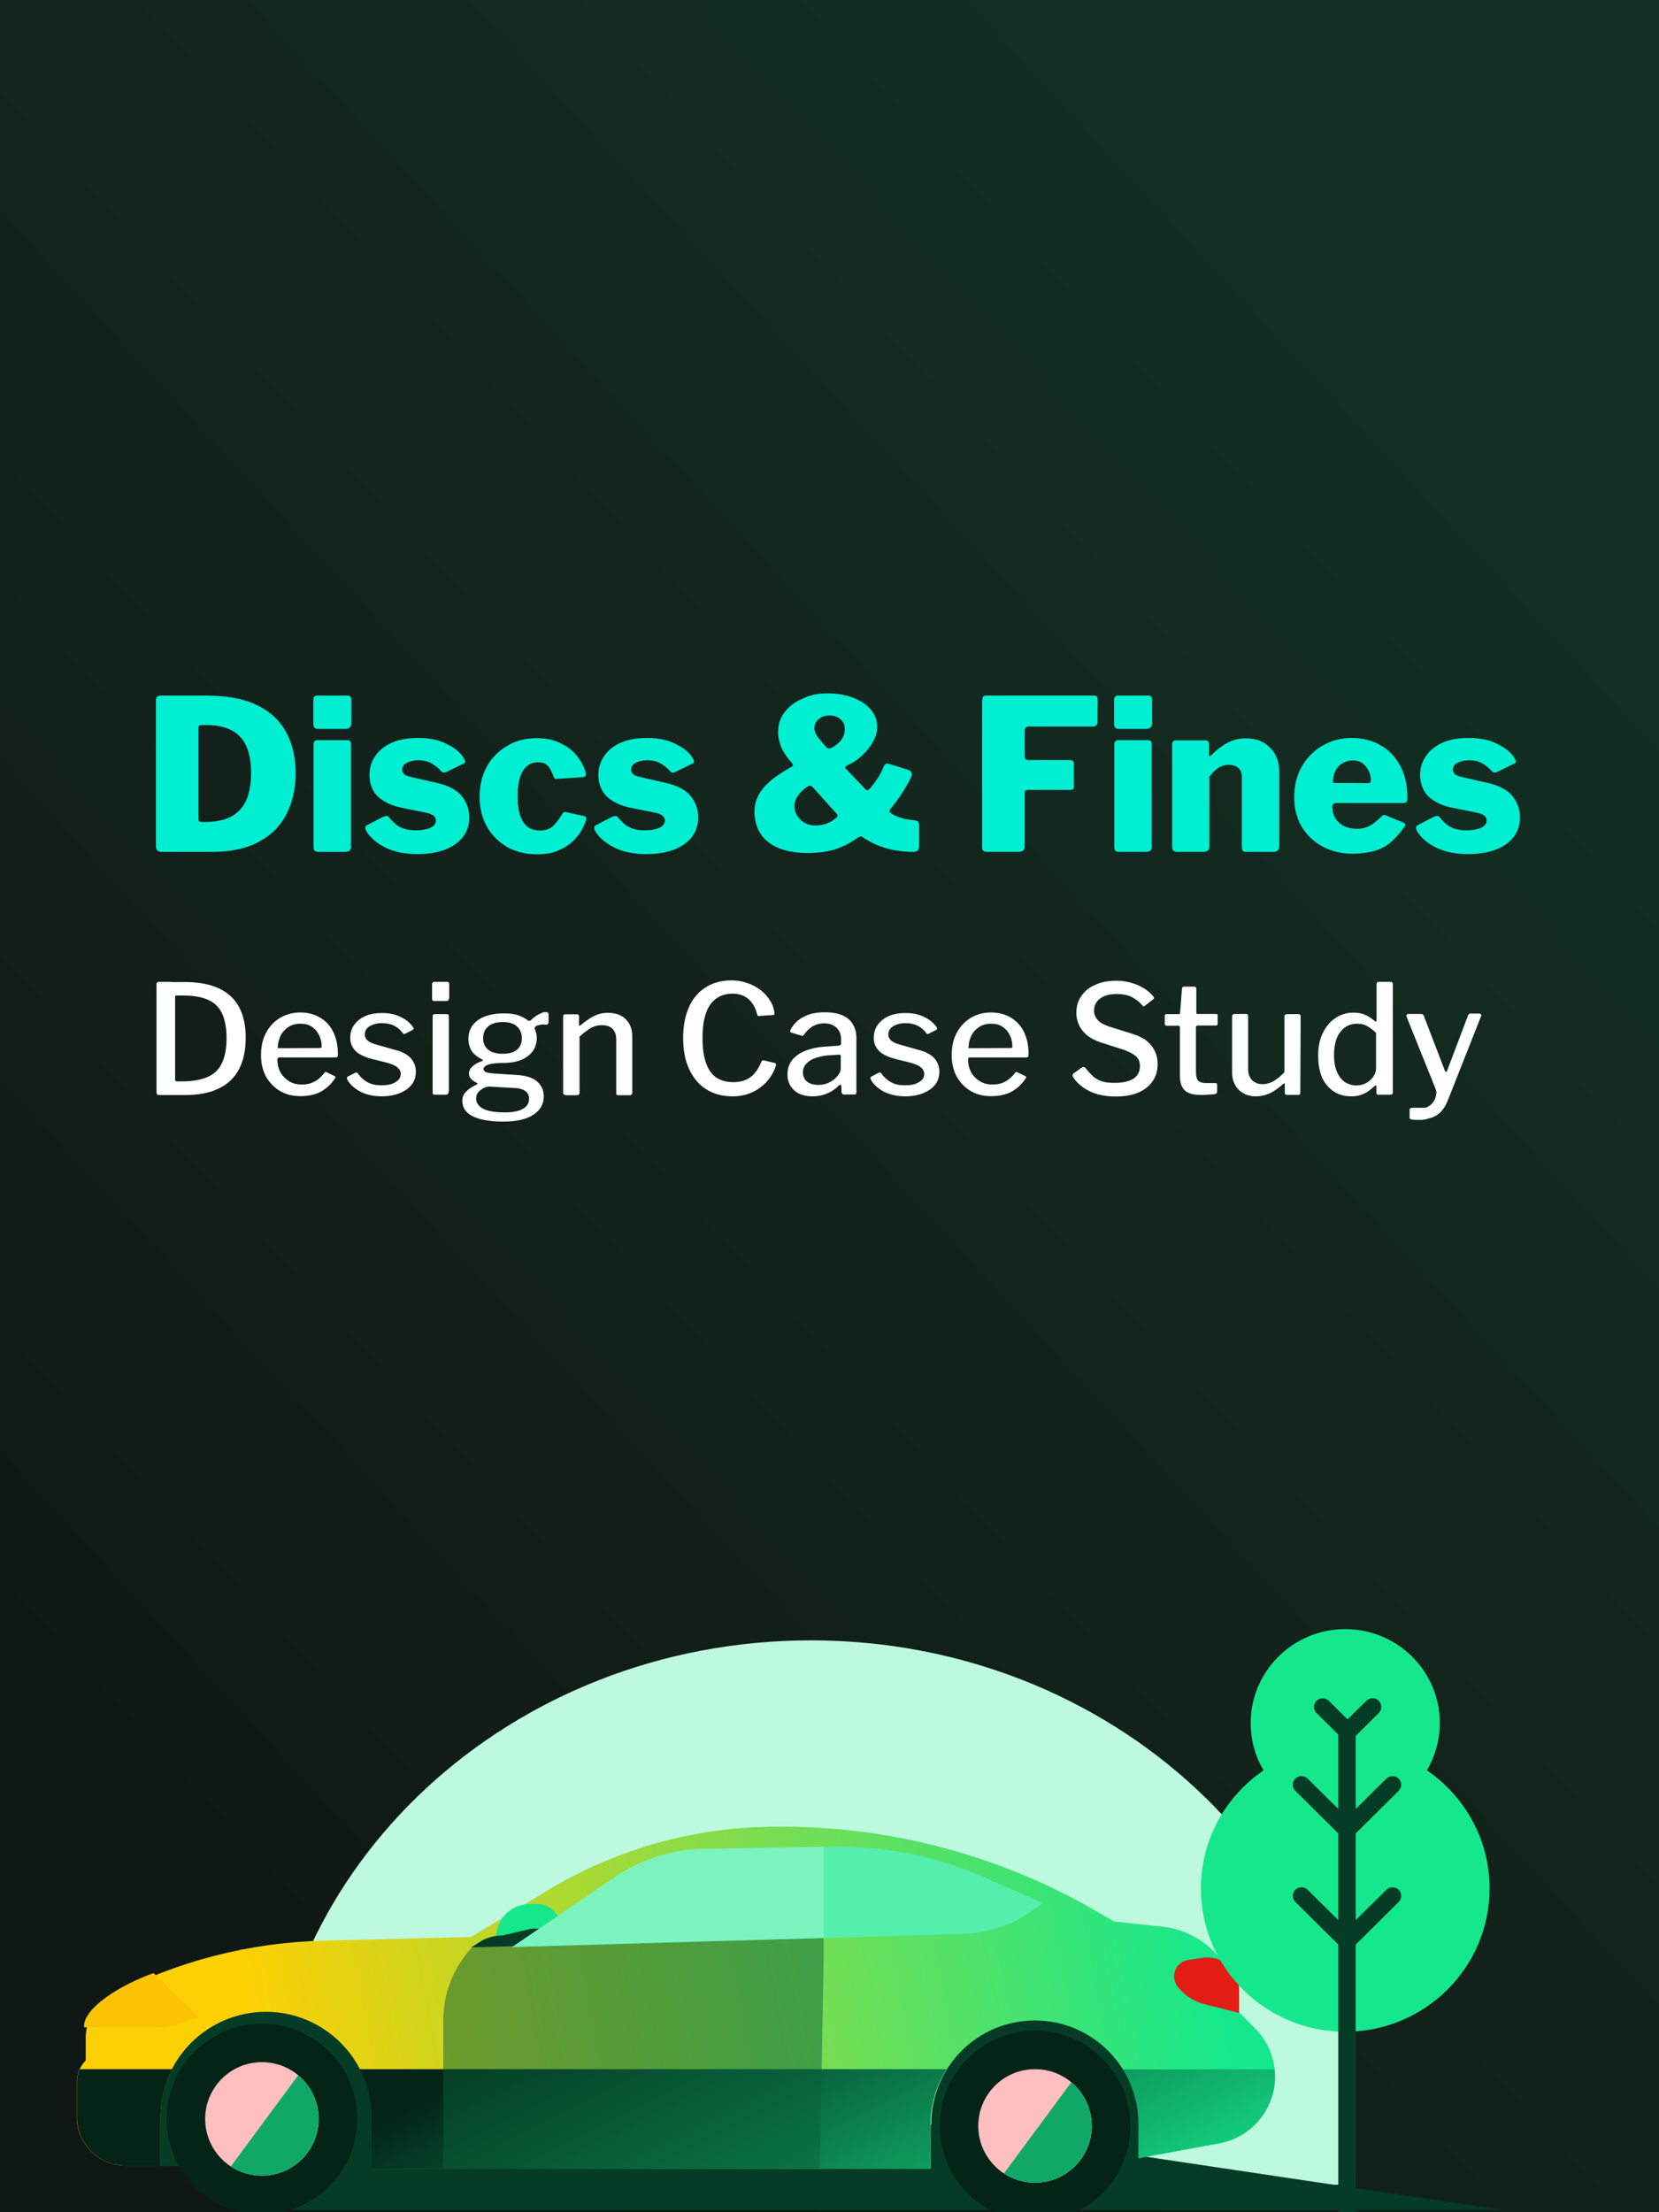 <?xml version="1.0" encoding="utf-8"?>
<!-- Generator: Adobe Illustrator 24.0.1, SVG Export Plug-In . SVG Version: 6.00 Build 0)  -->
<svg version="1.1" id="Layer_1" xmlns="http://www.w3.org/2000/svg" xmlns:xlink="http://www.w3.org/1999/xlink" x="0px" y="0px"
	 viewBox="0 0 900 1200" style="enable-background:new 0 0 900 1200;" xml:space="preserve">
<rect x="0" y="0" width="900" height="1200" fill="#808080" stroke="none"/>
<style type="text/css">
	.st0{display:none;}
	.st1{fill:#FFFFFF;}
	.st2{fill:url(#SVGID_1_);}
	.st3{clip-path:url(#SVGID_3_);}
	.st4{clip-path:url(#SVGID_5_);}
	.st5{display:inline;fill:#FFFFFF;}
	.st6{fill:#00633D;}
	.st7{fill-rule:evenodd;clip-rule:evenodd;fill:#BDF9DF;}
	.st8{fill:#053C25;}
	.st9{fill:url(#SVGID_6_);}
	.st10{fill-rule:evenodd;clip-rule:evenodd;fill:url(#SVGID_7_);}
	.st11{fill-rule:evenodd;clip-rule:evenodd;fill:#10A867;}
	.st12{fill:#032416;}
	.st13{fill:#E21D16;}
	.st14{fill:#FFBFBF;}
	.st15{fill:#54EFAC;}
	.st16{opacity:0.5;fill:#09603A;enable-background:new    ;}
	.st17{fill:#15E88C;}
	.st18{fill:#FCC304;}
	.st19{fill-rule:evenodd;clip-rule:evenodd;fill:#7BF3BF;}
	.st20{fill-rule:evenodd;clip-rule:evenodd;fill:#15E88C;}
	.st21{fill-rule:evenodd;clip-rule:evenodd;fill:#053C25;}
	.st22{fill:#00EED2;}
	.st23{clip-path:url(#SVGID_9_);}
	.st24{clip-path:url(#SVGID_11_);}
	.st25{fill-rule:evenodd;clip-rule:evenodd;fill:#F98E7A;}
	.st26{fill-rule:evenodd;clip-rule:evenodd;fill:#FFCEBF;}
	.st27{fill-rule:evenodd;clip-rule:evenodd;fill:#003928;}
	.st28{fill-rule:evenodd;clip-rule:evenodd;fill:#00FF6B;}
	.st29{fill-rule:evenodd;clip-rule:evenodd;fill:#00633F;}
	.st30{fill-rule:evenodd;clip-rule:evenodd;fill:#0CC675;}
	.st31{fill-rule:evenodd;clip-rule:evenodd;fill:#00E577;}
	.st32{fill-rule:evenodd;clip-rule:evenodd;fill:#33EA91;}
	.st33{fill-rule:evenodd;clip-rule:evenodd;fill:#FFFFFF;}
	.st34{clip-path:url(#SVGID_15_);}
	.st35{clip-path:url(#SVGID_17_);}
	.st36{fill-rule:evenodd;clip-rule:evenodd;fill:#006341;}
	.st37{fill-rule:evenodd;clip-rule:evenodd;fill:#5CBC6B;}
</style>
<linearGradient id="SVGID_1_" gradientUnits="userSpaceOnUse" x1="63.56" y1="240.81" x2="821.341" y2="940.852" gradientTransform="matrix(1 0 0 -1 0 1197.89)">
	<stop  offset="0" style="stop-color:#101815"/>
	<stop  offset="0.488" style="stop-color:#13231C"/>
	<stop  offset="1" style="stop-color:#132F22"/>
</linearGradient>
<rect x="0" class="st2" width="900.1" height="1200"/>
<g class="st0">
	<path class="st5" d="M759.4,671.8h8.6c5.6,0,9.7,4.4,9.7,10.5v1.2c0,6.1-4.1,10.5-9.7,10.5l-8.6,0V671.8z M768,692.7
		c4.8,0,8.1-3.9,8.1-9v-1.3c0-5.2-3.4-9-8.1-9h-7.2v19.4H768z"/>
	<polygon class="st5" points="783,673.3 783,682.1 796.3,682.1 796.3,683.5 783,683.5 783,692.7 796.8,692.7 796.8,694.1 
		781.5,694.1 781.5,671.8 796.8,671.8 796.8,673.3 	"/>
	<path class="st5" d="M799.5,691l0.8-1.2c1.8,1.6,4.5,3,7.4,3.1c3.2,0.1,6.6-1.2,6.9-4.1c0.2-2.1-1.1-4.4-6.8-5.1
		c-3.5-0.5-8-2.1-7.6-6.4c0.3-3.7,4-5.7,7.4-5.6c3.4,0,5.7,1.2,7.6,3.1l-0.9,1.2c-1.7-1.7-3.7-2.8-6.8-2.9c-2.7,0-5.8,1.5-6,4.3
		c-0.2,3.1,3.3,4.3,6.4,4.8c5.6,0.8,8.3,3.1,8,6.6c-0.4,4-4.5,5.7-8.5,5.6C804.5,694.3,801.5,692.8,799.5,691"/>
	<rect x="819.4" y="671.8" class="st5" width="1.5" height="22.3"/>
	<path class="st5" d="M824.6,683c0-6.3,5.1-11.5,11.4-11.5c2.7,0,5.2,0.9,7.2,2.6l-1,1.2c-1.7-1.4-4-2.2-6.3-2.2
		c-5.5,0-10,4.5-10,10c0,5.6,4.5,10,10,10.1c2.2,0,4.7-0.7,6.4-2v-7.3h-6.2v-1.4h7.7v9.4l-0.3,0.2c-2,1.7-4.9,2.7-7.6,2.7
		C829.7,694.5,824.6,689.3,824.6,683"/>
	<polygon class="st5" points="847.8,671.8 848.9,671.8 864.1,691.3 864.1,671.8 865.6,671.8 865.6,694.1 864.5,694.1 849.2,674.6 
		849.2,694.1 847.8,694.1 	"/>
</g>
<path class="st7" d="M145.5,1185.1c-0.6-7-0.9-14-0.9-21.1c0-151.4,132.2-274.2,295.3-274.2c163.1,0,295.3,122.8,295.3,274.2
	c0,7.1-0.3,14.1-0.9,21.1H145.5z"/>
<path class="st8" d="M815.3,1198.8h-658v-98.2L815.3,1198.8z"/>
<linearGradient id="SVGID_3_" gradientUnits="userSpaceOnUse" x1="145.071" y1="49.347" x2="657.069" y2="144.724" gradientTransform="matrix(1 0 0 -1 0.138 1197.835)">
	<stop  offset="0" style="stop-color:#FDD003"/>
	<stop  offset="1" style="stop-color:#15E88C"/>
</linearGradient>
<path style="fill:url(#SVGID_3_);" d="M680.9,1100.3l-8.7-8.7c0-23.9-18-44-41.8-46.5l-26-2.8l-8.3-4.8
	c-55.1-32.3-118.2-48.4-182-46.5c-41.8,1.2-82.6,13.3-118.3,35.2l-40.2,24.5l-80.3,2c-40,1-79.2,11.1-114.7,29.6
	c-8.7,4.5-14.1,13.5-14.1,23.2v12.2c-3,3-4.8,7.2-4.8,11.5v19.1c0,14.6,11.8,26.4,26.4,26.4H87v-26.2c0-31.5,25.5-57,57-57
	c31.5,0,57,25.5,57,57v28h303.9v-23.8c0-31.1,25.2-56.3,56.3-56.3c31.1,0,56.3,25.2,56.3,56.3v18l44-8.1
	c17.5-3.2,30.2-18.5,30.2-36.2C691.7,1116.6,687.8,1107.2,680.9,1100.3z"/>
<linearGradient id="SVGID_5_" gradientUnits="userSpaceOnUse" x1="327.389" y1="136.911" x2="464.54" y2="-135.419" gradientTransform="matrix(1 0 0 -1 0.138 1197.835)">
	<stop  offset="7.778540e-02" style="stop-color:#032416"/>
	<stop  offset="0.924" style="stop-color:#15E88C"/>
</linearGradient>
<path style="fill-rule:evenodd;clip-rule:evenodd;fill:url(#SVGID_5_);" d="M43.3,1122.4c-1,2.1-1.5,4.4-1.5,6.8v19.1
	c0,14.6,11.8,26.4,26.4,26.4H87v-26.2c0-9.4,2.3-18.3,6.3-26.1H43.3z M194.5,1122.4c4.1,7.8,6.3,16.7,6.3,26.1v28h303.9v-23.8
	c0-11.1,3.2-21.5,8.8-30.3H194.5z M608.7,1122.4c5.6,8.7,8.8,19.1,8.8,30.3v18l44-8.1c17.5-3.2,30.2-18.5,30.2-36.2
	c0-1.3-0.1-2.6-0.2-3.9H608.7z"/>
<path class="st8" d="M617.5,1170.6l-112.3,5.8v-24.2c0-31,25.1-56.2,56.2-56.2s56.2,25.1,56.2,56.2V1170.6z"/>
<path class="st8" d="M201.5,1176.7L87,1174.9v-26.3c0-31.6,25.7-57.3,57.3-57.3c31.6,0,57.3,25.7,57.3,57.3V1176.7z"/>
<ellipse class="st12" cx="142.1" cy="1149.4" rx="51.7" ry="51.7"/>
<path class="st13" d="M644.5,1063.2l7.9-1.2c10.4-1.6,19.8,6.4,19.8,17v12.9l-19-4.8c-5.8-1.5-10.9-4.9-14.5-9.7
	C634.7,1072,637.9,1064.2,644.5,1063.2z"/>
<circle class="st14" cx="142.1" cy="1149.4" r="30.8"/>
<path class="st11" d="M142.1,1180.2c17,0,30.8-13.8,30.8-30.8c0-9.5-4.3-18-11.1-23.7l-36.6,49.5
	C130.1,1178.4,135.9,1180.2,142.1,1180.2z"/>
<path class="st15" d="M522.5,1049l-244.8,7.3l29.9-20.4c31.1-21.2,67.8-32.8,105.4-33.5l38.8-0.7h3.5c26.8,0,53.3,5.6,77.8,16.3
	l32.4,14.2C553.6,1042.6,538.4,1048.5,522.5,1049z"/>
<path class="st16" d="M444.8,1176.2H240.5v-80.5c0-14.7,5.7-28.9,15.8-39.6l190.5-4.8v11.7L444.8,1176.2z"/>
<path class="st17" d="M269.1,1051.2c0-10.2,8.2-18.4,18.4-18.4h3.7c7.3,0,13.2,5.9,13.2,13.2v0.6c0,2.5-2.1,4.6-4.6,4.6H269.1z"/>
<path class="st8" d="M288.3,1046.2l-15.9,3.7c-4.3,0-8.6,1.2-12.3,3.6l-4.4,2.8l35.8-0.9l8.3-2.8c2.7-0.9,4.6-3.5,4.6-6.4H288.3z"/>
<path class="st18" d="M108.1,1094.1l-24.8-23.8c-18.6,6.6-36.9,18.6-37.7,28.2v1.2h39.2c5.1,0,10.1-0.9,14.9-2.6L108.1,1094.1z"/>
<path class="st19" d="M446.9,1001.7l-65.3,1.2c-17.1,0.3-33.8,5.6-47.9,15.2l-56,38.1l169.2-5V1001.7z"/>
<ellipse class="st12" cx="561.5" cy="1153.2" rx="51.7" ry="51.7"/>
<circle class="st14" cx="561.5" cy="1153.2" r="30.8"/>
<path class="st11" d="M561.5,1184c17,0,30.8-13.8,30.8-30.8c0-9.5-4.3-18-11.1-23.7l-36.6,49.5C549.5,1182.2,555.3,1184,561.5,1184z
	"/>
<path class="st20" d="M685.5,960.3c-4.5-7.5-7-16.3-7-25.7c0-28.1,23-50.9,51.3-50.9c28.3,0,51.3,22.8,51.3,50.9
	c0,9.4-2.6,18.1-7,25.7c20.5,14,34,37.5,34,64.1c0,42.9-35.1,77.7-78.3,77.7c-43.3,0-78.3-34.8-78.3-77.7
	C651.5,997.7,665,974.3,685.5,960.3z"/>
<path class="st21" d="M748,922.6c1.8,1.8,1.8,4.8,0,6.6l-12.5,12.4v39.6l16.6-16.4c1.8-1.8,4.8-1.8,6.7,0c1.8,1.8,1.8,4.8,0,6.6
	l-23.3,23.1v47l16.6-16.4c1.8-1.8,4.8-1.8,6.7,0c1.8,1.8,1.8,4.8,0,6.6l-23.3,23.1v146.4h-9.5v-146.4l-23.3-23.1
	c-1.8-1.8-1.8-4.8,0-6.6c1.8-1.8,4.8-1.8,6.7,0l16.6,16.4v-47l-23.3-23.1c-1.8-1.8-1.8-4.8,0-6.6c1.8-1.8,4.8-1.8,6.7,0l16.6,16.4
	v-40.3l-11.8-11.7c-1.8-1.8-1.8-4.8,0-6.6s4.8-1.8,6.7,0l10.1,10c0,0,0.1,0,0.1,0l10.1-10C743.2,920.7,746.2,920.7,748,922.6z"/>
<path class="st22" d="M87.4,377.3c1.7,0,3.8,0,6.3,0c2.6,0,5.3,0,8,0c2.8,0,5.4,0,7.9,0c2.4,0,4.4,0,5.8,0.1
	c10.3,0.3,18.7,2.2,25.4,5.8c6.7,3.5,11.6,8.4,14.8,14.6c3.2,6.2,4.8,13.4,4.8,21.6c0,8.4-1.7,15.8-5,22.3
	c-3.3,6.4-8.3,11.4-15.1,15c-6.7,3.6-15.1,5.4-25.1,5.4H87.6c-2,0-3-1-3-3.1v-79c0-1,0.2-1.7,0.6-2.1
	C85.7,377.5,86.4,377.3,87.4,377.3z M108.8,393.4c-0.8,0-1.1,0.5-1.1,1.6v49.3c0,1.1,0.5,1.6,1.5,1.6h1.5c5.5,0,10.1-0.8,13.8-2.5
	c3.8-1.8,6.7-4.6,8.7-8.5c2-4,3-9.2,3-15.6c0-5.9-0.9-10.8-2.6-14.6c-1.7-3.8-4.3-6.6-7.9-8.5c-3.6-1.9-8.1-2.9-13.6-2.9H108.8z
	 M190.5,459c0,1.1-0.3,1.9-0.8,2.4c-0.5,0.5-1.4,0.7-2.6,0.7h-14.2c-1.1,0-1.8-0.2-2.2-0.6c-0.4-0.5-0.6-1.1-0.6-2.1v-55.5
	c0-1.6,0.7-2.4,2.1-2.4h16.3c1.3,0,1.9,0.7,1.9,2.2V459z M190.6,392.3c0,2.1-1.2,3.1-3.5,3.1h-14.3c-1.1,0-1.8-0.2-2.2-0.7
	c-0.4-0.5-0.6-1.1-0.6-2.1v-12.8c0-1.7,0.7-2.5,2.1-2.5h16.4c1.4,0,2.1,0.8,2.1,2.3V392.3z M239.1,418.1c-1.2-1.4-2.8-2.7-4.8-3.9
	c-2-1.2-4.5-1.8-7.5-1.8c-2.4,0-4.4,0.5-6.1,1.4c-1.7,0.8-2.5,2.1-2.5,3.8c0,0.7,0.3,1.4,0.9,2.2c0.6,0.7,2.1,1.3,4.5,1.8l12.6,2.9
	c6.8,1.4,11.5,3.9,14.3,7.3c2.7,3.4,4.1,7.3,4.1,11.5c0,4.2-1.2,7.8-3.5,10.8c-2.4,3-5.7,5.3-9.9,6.9c-4.2,1.5-9.1,2.3-14.6,2.3
	c-7.1,0-13-1.2-17.8-3.7c-4.8-2.4-8.1-5.4-10.1-8.8c-0.3-0.6-0.5-1.2-0.5-1.7c0-0.6,0.2-1.1,0.7-1.4l8.9-4.6
	c0.9-0.4,1.6-0.5,2.1-0.5c0.5,0.1,0.8,0.3,1.1,0.7c1,1.2,2.1,2.4,3.3,3.5c1.2,1.1,2.8,2,4.8,2.7c2,0.7,4.5,1,7.5,0.9
	c1.8-0.1,3.5-0.3,5-0.7c1.5-0.4,2.7-1,3.5-1.7c0.9-0.8,1.4-1.7,1.4-2.9c0-1-0.4-1.9-1.3-2.6c-0.8-0.8-2.6-1.4-5.1-1.9l-11.6-2.3
	c-5.8-1.1-10.2-3.2-13.4-6.1c-3-2.9-4.6-6.8-4.7-11.6c0-3.9,1-7.3,3.1-10.4c2.1-3.1,5.1-5.6,9-7.3c4-1.8,8.9-2.6,14.5-2.6
	c6,0,11.2,1.1,15.4,3.3c4.3,2.1,7.4,4.6,9.1,7.5c0.4,0.5,0.6,1.1,0.8,1.7c0.2,0.6,0,1.1-0.8,1.4l-9.4,4.6c-0.7,0.3-1.3,0.4-1.7,0.2
	C240,419,239.5,418.6,239.1,418.1z M291.2,400.4c5.2,0,9.6,1,13.2,2.9c3.7,1.8,6.6,4.1,8.8,7c2.2,2.8,3.7,5.7,4.5,8.6
	c0.5,1.8-0.1,2.7-1.8,2.7l-13.8,0.9c-1,0.2-1.6-0.3-1.8-1.4c-0.5-1.2-1-2.4-1.6-3.5c-0.5-1.2-1.4-2.2-2.5-3
	c-1.1-0.8-2.5-1.1-4.3-1.1c-2.2,0-4.2,0.6-5.8,1.9c-1.7,1.3-3,3.3-3.9,6.1c-0.9,2.7-1.4,6.1-1.4,10.4c0,4.3,0.5,7.9,1.5,10.7
	c1,2.7,2.4,4.8,4.2,6.1c1.8,1.2,4,1.8,6.4,1.8c3.2,0,5.6-0.9,7.3-2.6c1.8-1.8,3.4-4,5-6.7c0.2-0.3,0.4-0.5,0.7-0.6
	c0.3-0.2,0.8-0.2,1.5,0l9.6,2.1c1,0.2,1.3,1,0.9,2.4c-0.5,1.5-1.3,3.3-2.5,5.5c-1.2,2.1-2.9,4.1-5,6.1c-2.1,1.9-4.7,3.5-7.9,4.8
	c-3.1,1.3-6.9,1.9-11.2,1.9c-6,0-11.4-1.3-16.1-3.9c-4.6-2.7-8.3-6.3-11-11c-2.7-4.7-4-10.2-4-16.3c0-6.3,1.3-11.8,4-16.6
	c2.7-4.7,6.4-8.4,11.1-11.1C279.9,401.7,285.2,400.4,291.2,400.4z M363.3,418.1c-1.2-1.4-2.8-2.7-4.8-3.9c-2-1.2-4.5-1.8-7.5-1.8
	c-2.4,0-4.4,0.5-6.1,1.4c-1.7,0.8-2.5,2.1-2.5,3.8c0,0.7,0.3,1.4,0.9,2.2c0.6,0.7,2.1,1.3,4.5,1.8l12.6,2.9
	c6.8,1.4,11.5,3.9,14.3,7.3c2.7,3.4,4.1,7.3,4.1,11.5c0,4.2-1.2,7.8-3.5,10.8c-2.4,3-5.7,5.3-9.9,6.9c-4.2,1.5-9.1,2.3-14.6,2.3
	c-7.1,0-13-1.2-17.8-3.7s-8.1-5.4-10.1-8.8c-0.3-0.6-0.5-1.2-0.5-1.7c0-0.6,0.2-1.1,0.7-1.4l8.9-4.6c0.9-0.4,1.6-0.5,2.1-0.5
	c0.5,0.1,0.8,0.3,1.1,0.7c1,1.2,2.1,2.4,3.3,3.5c1.2,1.1,2.8,2,4.8,2.7c2,0.7,4.5,1,7.5,0.9c1.8-0.1,3.5-0.3,5-0.7s2.7-1,3.5-1.7
	c0.9-0.8,1.4-1.7,1.4-2.9c0-1-0.4-1.9-1.3-2.6c-0.8-0.8-2.6-1.4-5.1-1.9l-11.6-2.3c-5.8-1.1-10.2-3.2-13.4-6.1
	c-3-2.9-4.6-6.8-4.7-11.6c0-3.9,1-7.3,3.1-10.4c2.1-3.1,5.1-5.6,9-7.3c4-1.8,8.9-2.6,14.5-2.6c6,0,11.2,1.1,15.4,3.3
	c4.3,2.1,7.4,4.6,9.1,7.5c0.4,0.5,0.6,1.1,0.8,1.7c0.2,0.6,0,1.1-0.8,1.4l-9.4,4.6c-0.7,0.3-1.3,0.4-1.7,0.2
	C364.2,419,363.8,418.6,363.3,418.1z M448.9,376.1c5.3,0,9.9,0.8,13.9,2.4c4.1,1.5,7.3,3.7,9.6,6.4c2.4,2.7,3.5,5.9,3.5,9.6
	c0,2.4-0.7,4.9-2.1,7.5c-1.4,2.7-3.3,5.2-5.8,7.5c-2.4,2.4-5.3,4.3-8.6,5.8c-0.5,0.3-0.8,0.6-0.9,0.9c-0.1,0.2,0.1,0.6,0.6,1
	l10.2,10.7c0.5,0.5,1,0.8,1.3,0.8c0.4-0.1,0.8-0.5,1.4-1.1c0.8-0.9,1.5-1.8,2.2-2.7c0.7-1,1.4-2,2.1-3c0.7-1.1,1.3-2.1,1.8-3.2
	c0.5-1.1,1-2.1,1.4-3.2c0.6-1.2,1.6-1.6,3-1.1l10.2,3.2c0.8,0.2,1.3,0.7,1.7,1.4c0.4,0.7,0.4,1.4,0.1,2.1c-0.8,1.8-1.8,3.7-2.9,5.5
	c-1,1.8-2.2,3.6-3.5,5.6c-1.4,2-3,4.1-4.9,6.5c-0.5,0.7-0.7,1.2-0.7,1.5c0,0.2,0.3,0.5,0.9,0.9c1.1,0.8,2.2,1.4,3.5,1.9
	c1.4,0.5,2.8,1,4.3,1.3c1.6,0.3,3.2,0.5,4.9,0.7c1.7,0.1,2.5,0.8,2.5,2.3V459c0,0.9-0.2,1.7-0.7,2.3c-0.5,0.5-1.1,0.8-1.9,0.8
	c-3.8,0-7.3-0.3-10.6-0.9c-3.3-0.6-6.3-1.5-9.1-2.6c-2.8-1.1-5.4-2.6-7.9-4.2c-0.7-0.5-1.2-0.7-1.6-0.7c-0.4,0-0.9,0.3-1.6,0.8
	c-3.9,2.8-8,4.9-12.4,6.3c-4.3,1.3-9.3,1.9-14.8,1.9c-9.1,0-16.2-2-21.2-5.9s-7.5-9.6-7.5-16.8c0-4.5,1.6-8.6,4.7-12.4
	c3.1-3.8,8.1-7.6,15-11.4c0.8-0.4,1.1-0.8,1.1-1.1c0.1-0.4-0.2-1-0.9-1.7c-2.2-2.4-4-5.1-5.3-7.9c-1.2-2.9-1.8-5.7-1.8-8.3
	c0-4,1.1-7.6,3.4-10.7c2.4-3.2,5.6-5.7,9.7-7.4C439.1,377,443.7,376.1,448.9,376.1z M449.9,388.1c-1.7,0-3.1,0.3-4.3,1
	c-1.2,0.7-2.2,1.6-2.9,2.6c-0.6,1.1-0.9,2.2-0.9,3.4c0,0.8,0.3,1.8,0.8,2.9c0.5,1,1.1,1.9,1.8,2.7l4,4.8c0.4,0.3,0.8,0.5,1.3,0.5
	c0.5,0,0.8-0.1,1.1-0.2c2.4-1.2,4.3-2.7,5.6-4.5c1.3-1.8,1.9-3.7,1.9-5.7c0-2.4-0.8-4.2-2.4-5.5
	C454.4,388.8,452.3,388.1,449.9,388.1z M441.1,427.2c-0.6-0.7-1.1-1-1.6-1c-0.5,0-1,0.2-1.5,0.6c-2.1,1.3-3.8,2.9-5.1,4.8
	c-1.3,1.8-1.9,3.8-1.9,5.8c0,1.8,0.5,3.5,1.5,5.1c1.1,1.6,2.4,2.9,4.1,3.9c1.8,0.9,3.7,1.4,5.7,1.4c1.9,0,3.9-0.3,5.9-1
	c2.1-0.8,3.8-1.7,5.1-2.9c0.5-0.4,0.9-0.8,1-1.1c0.2-0.5-0.1-1-0.7-1.7L441.1,427.2z M532.9,379.7c0-1.6,0.6-2.4,1.9-2.4h58.9
	c1.2,0,1.8,0.7,1.8,2.2l-0.1,11.9c0,1.8-0.8,2.7-2.5,2.7h-34.6c-1.6,0-2.4,0.7-2.4,2.1v13.9c0,1.4,0.6,2.2,1.8,2.2h22.7
	c1.4,0,2.2,0.7,2.2,2.1v12.4c0,1.1-0.6,1.7-1.9,1.7h-23.1c-1.1,0-1.7,0.5-1.7,1.6v29c0,2-1.1,3-3.4,3h-16.9c-1.1,0-1.8-0.2-2.2-0.6
	c-0.4-0.5-0.6-1.1-0.6-2.1V379.7z M624.9,459c0,1.1-0.3,1.9-0.8,2.4s-1.4,0.7-2.6,0.7h-14.2c-1.1,0-1.8-0.2-2.2-0.6
	c-0.4-0.5-0.6-1.1-0.6-2.1v-55.5c0-1.6,0.7-2.4,2.1-2.4h16.3c1.3,0,1.9,0.7,1.9,2.2V459z M625,392.3c0,2.1-1.2,3.1-3.5,3.1h-14.3
	c-1.1,0-1.8-0.2-2.2-0.7c-0.4-0.5-0.6-1.1-0.6-2.1v-12.8c0-1.7,0.7-2.5,2.1-2.5h16.4c1.4,0,2.1,0.8,2.1,2.3V392.3z M638.6,462.1
	c-1.8,0-2.7-0.9-2.7-2.6v-55.5c0-1.6,0.6-2.4,1.9-2.4h16.2c1.3,0,1.9,0.7,1.9,2.1v5.5c0,0.5,0.1,0.8,0.3,0.9c0.2,0.1,0.6-0.1,1-0.5
	c1.8-1.8,3.6-3.4,5.6-4.8c2-1.4,4-2.4,6.2-3.2c2.2-0.8,4.5-1.1,7-1.1c5.4,0,9.7,1.7,13,5c3.3,3.3,5,7.7,5,13.2V459
	c0,2.1-1.1,3.1-3.2,3.1h-14.7c-0.9,0-1.6-0.2-1.9-0.6c-0.3-0.4-0.5-1.1-0.5-2.1v-37.9c0-2.1-0.6-3.8-1.9-4.9c-1.2-1.1-3-1.7-5.3-1.7
	c-1.4,0-2.7,0.2-3.9,0.7c-1.1,0.5-2.2,1.2-3.3,2.2c-1.1,0.9-2.1,2.1-3.2,3.5v37.8c0,2-1.1,3-3.4,3H638.6z M722.8,437.4
	c0,2.6,0.6,4.8,1.7,6.6c1.2,1.8,2.8,3.2,4.8,4.2c2.1,0.9,4.3,1.4,6.9,1.4c2.3,0,4.5-0.5,6.6-1.5c2.1-1.1,4.4-2.9,6.9-5.5
	c0.3-0.3,0.6-0.5,0.8-0.5c0.2-0.1,0.7,0,1.4,0.2l9.4,3.9c1.2,0.5,1.4,1.4,0.5,2.5c-2.7,3.7-5.4,6.7-8.1,8.8
	c-2.7,2.1-5.6,3.5-8.9,4.3c-3.3,0.8-7,1.3-11.2,1.3c-5.9,0-11.3-1.3-16.1-3.9s-8.6-6.2-11.3-10.7c-2.7-4.6-4.1-9.9-4.1-15.9
	c0-6.5,1.4-12.1,4.2-17c2.9-4.9,6.7-8.6,11.4-11.3c4.8-2.7,10-4,15.5-4c5.9,0,11.2,1.3,15.6,3.9c4.6,2.5,8.1,6.2,10.7,11
	c2.7,4.8,4,10.6,4,17.5c0,0.9-0.1,1.6-0.3,2.1c-0.2,0.5-0.7,0.7-1.6,0.8h-37.1c-0.5,0-0.8,0.2-1.1,0.5S722.8,436.8,722.8,437.4z
	 M741.7,424.8c0.8,0,1.3-0.1,1.5-0.2c0.3-0.2,0.5-0.7,0.5-1.4c0-1.4-0.3-3-1-4.6c-0.7-1.7-1.8-3.1-3.2-4.3c-1.4-1.2-3.3-1.8-5.5-1.8
	c-2.1,0-3.9,0.5-5.6,1.5c-1.7,0.9-3,2.3-3.9,4.1s-1.4,4-1.4,6.6L741.7,424.8z M809.1,418.1c-1.2-1.4-2.8-2.7-4.8-3.9
	c-2-1.2-4.5-1.8-7.5-1.8c-2.4,0-4.4,0.5-6.1,1.4c-1.7,0.8-2.5,2.1-2.5,3.8c0,0.7,0.3,1.4,0.9,2.2c0.6,0.7,2.1,1.3,4.5,1.8l12.6,2.9
	c6.8,1.4,11.5,3.9,14.3,7.3c2.7,3.4,4.1,7.3,4.1,11.5c0,4.2-1.2,7.8-3.5,10.8c-2.4,3-5.7,5.3-9.9,6.9c-4.2,1.5-9.1,2.3-14.6,2.3
	c-7.1,0-13-1.2-17.8-3.7c-4.8-2.4-8.1-5.4-10.1-8.8c-0.3-0.6-0.5-1.2-0.5-1.7c0-0.6,0.2-1.1,0.7-1.4l8.9-4.6
	c0.9-0.4,1.6-0.5,2.1-0.5c0.5,0.1,0.8,0.3,1.1,0.7c1,1.2,2.1,2.4,3.3,3.5c1.2,1.1,2.8,2,4.8,2.7c2,0.7,4.5,1,7.5,0.9
	c1.8-0.1,3.5-0.3,5-0.7c1.5-0.4,2.7-1,3.5-1.7c0.9-0.8,1.4-1.7,1.4-2.9c0-1-0.4-1.9-1.3-2.6c-0.8-0.8-2.6-1.4-5.1-1.9l-11.6-2.3
	c-5.8-1.1-10.2-3.2-13.4-6.1c-3-2.9-4.6-6.8-4.7-11.6c0-3.9,1-7.3,3.1-10.4c2.1-3.1,5.1-5.6,9-7.3c4-1.8,8.9-2.6,14.5-2.6
	c6,0,11.2,1.1,15.4,3.3c4.3,2.1,7.4,4.6,9.1,7.5c0.4,0.5,0.6,1.1,0.8,1.7c0.2,0.6,0,1.1-0.8,1.4l-9.4,4.6c-0.7,0.3-1.3,0.4-1.7,0.2
	C810,419,809.6,418.6,809.1,418.1z"/>
<path class="st1" d="M86.3,532.6c0.6,0,1.6,0,2.9,0c1.4,0,2.8,0,4.4,0.1c1.6,0,3.1,0,4.4,0c1.4,0,2.4,0,3.1,0
	c7.5,0.1,13.7,1.4,18.4,3.8c4.7,2.4,8.2,5.8,10.4,10.2c2.3,4.4,3.4,9.8,3.4,16.2c0,6.7-1.2,12.4-3.6,17c-2.4,4.6-6,8.1-10.9,10.5
	c-4.8,2.4-11,3.6-18.4,3.6H86.4c-1,0-1.5-0.5-1.5-1.5v-58.5c0-0.5,0.1-0.8,0.3-1C85.5,532.7,85.8,532.6,86.3,532.6z M95.8,539.9
	c-0.6,0-0.8,0.4-0.8,1.2v44.5c0,0.7,0.3,1,1,1h2.7c5.6,0,10.1-0.8,13.7-2.3c3.6-1.5,6.2-4,7.9-7.4c1.7-3.5,2.6-8,2.6-13.7
	c0-5.8-0.9-10.4-2.6-13.8s-4.3-5.8-7.8-7.2c-3.5-1.5-7.9-2.2-13.3-2.2H95.8z M150.5,575c0,2.5,0.6,4.7,1.7,6.8
	c1.2,2,2.8,3.6,4.8,4.8c2,1.2,4.3,1.7,6.8,1.7c2.5,0,4.8-0.5,6.8-1.6c2-1,3.8-2.7,5.5-4.9c0.2-0.2,0.3-0.3,0.5-0.3
	c0.2-0.1,0.4,0,0.7,0.2l4.2,2c0.6,0.3,0.7,0.7,0.2,1.3c-1.5,2.3-3.2,4.1-5.1,5.5c-1.8,1.4-3.9,2.5-6.1,3.1c-2.3,0.7-4.8,1-7.5,1
	c-4.2,0-7.9-0.9-11.1-2.8c-3.2-1.9-5.7-4.5-7.6-7.8c-1.8-3.4-2.7-7.2-2.7-11.6c0-4.8,0.9-8.9,2.8-12.3c1.9-3.5,4.4-6.1,7.6-8
	c3.2-1.9,6.9-2.9,10.8-2.9c4.1,0,7.6,0.9,10.7,2.7c3.1,1.8,5.5,4.3,7.2,7.7s2.6,7.4,2.6,12.2c0,0.5-0.1,0.9-0.2,1.3
	c-0.1,0.3-0.5,0.5-1.1,0.5h-30.6c-0.3,0-0.5,0.1-0.7,0.4C150.6,574.3,150.5,574.6,150.5,575z M173.1,568.5c0.6,0,1-0.1,1.2-0.2
	s0.2-0.5,0.2-0.9c0-2.1-0.5-4.1-1.4-5.9c-0.9-1.9-2.2-3.4-3.9-4.5c-1.7-1.2-3.7-1.7-6.2-1.7c-2.6,0-4.8,0.6-6.7,1.9
	c-1.8,1.2-3.2,2.8-4.2,4.9c-0.9,2-1.4,4.2-1.4,6.5L173.1,568.5z M218.4,560.3c-1-1.5-2.5-2.8-4.4-3.8c-1.9-1-4.1-1.5-6.7-1.5
	c-2.7,0-5,0.6-6.8,1.7c-1.8,1.1-2.6,2.6-2.6,4.6c0,0.9,0.4,1.9,1.2,2.8c0.8,0.9,2.4,1.8,5,2.5l10.2,2.9c4,1,6.9,2.6,8.7,4.7
	c1.8,2.1,2.6,4.5,2.6,7.2c0,2.8-0.8,5.1-2.4,7.1c-1.5,1.9-3.7,3.4-6.5,4.5c-2.8,1.1-5.9,1.7-9.5,1.7c-4.5,0-8.5-0.9-11.8-2.6
	c-3.3-1.8-5.6-3.9-7-6.5c-0.1-0.3-0.2-0.6-0.2-0.8c0-0.3,0.1-0.5,0.3-0.7l4-2.1c0.4-0.2,0.7-0.3,0.9-0.2c0.3,0,0.5,0.1,0.6,0.3
	c0.9,1.3,1.9,2.4,3.1,3.4c1.2,1,2.6,1.8,4.2,2.4c1.7,0.6,3.6,0.8,5.9,0.8c1.9,0,3.7-0.2,5.2-0.7c1.6-0.6,2.8-1.3,3.7-2.2
	c0.9-0.9,1.3-2,1.3-3.3c0-1.3-0.6-2.5-1.7-3.4c-1-1-2.9-1.8-5.6-2.6l-8.4-2.1c-4.2-1.1-7.2-2.6-9-4.5c-1.8-1.9-2.7-4.2-2.7-6.9
	c0-2.7,0.7-5,2.1-7c1.4-2,3.4-3.6,6-4.8c2.6-1.2,5.7-1.7,9.2-1.7c3.9,0,7.2,0.7,10.2,2.2c2.9,1.4,5.1,3.3,6.6,5.5
	c0.2,0.2,0.3,0.5,0.3,0.7c0.1,0.2-0.1,0.4-0.4,0.7l-4.3,2.2c-0.2,0.1-0.5,0.1-0.7,0.1C218.9,560.7,218.6,560.5,218.4,560.3z
	 M243.3,592.3c0,0.6-0.1,1-0.4,1.2c-0.2,0.2-0.6,0.3-1.2,0.3h-5.6c-0.6,0-1-0.1-1.2-0.2c-0.2-0.2-0.2-0.6-0.2-1.1v-41.2
	c0-0.8,0.4-1.2,1.2-1.2h6.6c0.7,0,1,0.4,1,1.2V592.3z M243.6,541.3c0,1.2-0.5,1.7-1.7,1.7h-6.1c-0.6,0-1-0.1-1.2-0.4
	c-0.2-0.3-0.2-0.7-0.2-1.2V534c0-0.9,0.4-1.4,1.2-1.4h6.9c0.8,0,1.2,0.4,1.2,1.3V541.3z M296,549c0.6,0,0.9,0.1,1.2,0.3
	c0.3,0.2,0.4,0.6,0.4,1.2v3.7c0,0.6-0.1,1-0.4,1.3c-0.2,0.3-0.6,0.4-1.2,0.3c-0.9-0.1-1.7-0.1-2.3,0c-0.7,0.1-1.3,0.2-1.9,0.4
	c-1.4,0.4-1.9,1.1-1.7,1.9c0.2,0.6,0.5,1.2,0.7,2.1c0.3,0.8,0.4,1.8,0.4,3c0,2.4-0.7,4.7-2,6.7c-1.3,2-3.4,3.7-6.1,4.9
	s-6.2,1.8-10.4,1.8c-2.6,0-4.7,0.2-6.2,0.5c-1.5,0.3-2.6,0.7-3.2,1.2c-0.7,0.5-1,1-1,1.6c0,0.8,0.5,1.4,1.6,1.8
	c1.1,0.3,2.9,0.6,5.3,0.7l11,0.7c5.1,0.3,8.9,1.5,11.2,3.6c2.4,2.1,3.6,4.8,3.6,8.1c0,4.1-1.9,7.4-5.7,9.9
	c-3.7,2.5-9.2,3.7-16.3,3.7c-7.3,0-12.8-1-16.6-2.9c-3.7-1.9-5.6-4.7-5.6-8.4c0-1.9,0.7-3.6,2.1-5c1.4-1.4,3.3-2.7,5.7-3.8
	c0.7-0.3,0.7-0.6,0-0.9c-1.2-0.6-2.2-1.3-3-2.1c-0.8-0.9-1.2-1.9-1.2-3.1c0-0.9,0.3-1.7,0.8-2.5c0.6-0.8,1.4-1.6,2.5-2.3
	c1-0.7,2.3-1.3,3.7-1.8c0.3-0.1,0.4-0.2,0.5-0.4c0.1-0.2-0.1-0.4-0.5-0.6c-2.4-1.2-4.3-2.7-5.5-4.5c-1.2-1.9-1.8-4.1-1.8-6.6
	c0-4.2,1.7-7.5,5-10c3.4-2.5,8.2-3.8,14.5-3.8c2.9,0,5.4,0.3,7.4,1c2.1,0.7,3.8,1.6,5.2,2.7c0.3,0.3,0.7,0.4,1,0.4s0.6-0.2,0.9-0.5
	c0.7-0.7,1.4-1.3,2.3-1.9c0.9-0.7,1.8-1.2,2.8-1.6C294.1,549.2,295.1,549,296,549z M272.7,571.6c3.5,0,6.1-0.7,7.8-2.2
	c1.7-1.5,2.6-3.6,2.6-6.2c0-2.7-0.9-4.8-2.6-6.4c-1.7-1.6-4.3-2.4-7.8-2.4c-3.4,0-6.1,0.8-7.9,2.4c-1.8,1.5-2.7,3.7-2.7,6.4
	c0,2.6,0.9,4.7,2.7,6.2C266.7,570.9,269.3,571.6,272.7,571.6z M265.8,589.4c-1-0.1-2.1,0.2-3.2,0.7c-1.2,0.6-2.2,1.3-3.1,2.3
	c-0.8,1-1.2,2.1-1.2,3.5c0,1.5,0.6,2.9,1.7,4c1.1,1.2,2.8,2,5,2.6c2.3,0.6,5.3,0.9,8.8,0.9c4.3,0,7.6-0.6,9.8-1.9
	c2.3-1.2,3.4-3.1,3.4-5.5c0-1.7-0.6-3-1.8-4s-3.2-1.7-5.9-1.8L265.8,589.4z M306.8,593.9c-0.9,0-1.3-0.4-1.3-1.3v-41.2
	c0-0.8,0.4-1.2,1.1-1.2h6.5c0.7,0,1,0.4,1,1.1v4.5c0,0.3,0.1,0.5,0.2,0.6c0.2,0.1,0.4-0.1,0.7-0.3c1.7-1.4,3.3-2.6,4.9-3.6
	c1.5-1,3.1-1.8,4.7-2.3c1.6-0.6,3.3-0.8,5.2-0.8c4.2,0,7.4,1.2,9.7,3.5c2.3,2.3,3.5,5.4,3.5,9.2v30.5c0,1-0.5,1.5-1.4,1.5h-6.1
	c-0.4,0-0.8-0.1-1-0.2c-0.2-0.2-0.2-0.6-0.2-1.1v-28.9c0-2.4-0.6-4.3-1.9-5.7c-1.3-1.4-3.2-2.1-5.9-2.1c-1.5,0-2.9,0.2-4.1,0.7
	c-1.3,0.4-2.5,1.1-3.8,2.1c-1.3,0.9-2.7,2-4.2,3.4v30.4c0,0.9-0.5,1.4-1.6,1.4H306.8z M397,531.8c2.9,0,5.7,0.5,8.3,1.4
	c2.6,0.9,5,2.1,7.1,3.7c2.1,1.6,3.8,3.4,5.1,5.5c1.4,2,2.3,4.3,2.6,6.7c0.1,0.6,0.1,1,0,1.2c-0.1,0.2-0.4,0.3-0.7,0.3l-7.7,0.5
	c-0.3,0.1-0.5,0-0.7-0.2c-0.1-0.2-0.2-0.4-0.3-0.7c-0.7-3.3-2.2-6-4.5-8.1c-2.3-2.1-5.3-3.1-8.8-3.1c-5.2,0-9.3,2-12.1,5.9
	c-2.8,4-4.2,10-4.2,18.2c0,8,1.4,14,4.1,18c2.8,4,7,5.9,12.6,5.9c3.7,0,6.8-0.9,9.2-2.6c2.5-1.8,4.6-4.8,6.2-8.8
	c0.2-0.4,0.6-0.5,1.2-0.4l5.9,1.4c0.2,0.1,0.3,0.2,0.5,0.3s0.2,0.5,0.1,1.1c-0.4,1.4-1,2.9-1.9,4.5c-0.9,1.5-2,3.1-3.3,4.5
	c-1.3,1.4-2.9,2.7-4.7,3.9c-1.8,1.2-3.9,2.1-6.2,2.8c-2.3,0.7-4.7,1-7.4,1c-5.6,0-10.3-1.3-14.4-3.9c-4-2.6-7-6.2-9.2-11
	s-3.2-10.3-3.2-16.8c0-6.5,1.1-12.1,3.2-16.8c2.1-4.7,5.2-8.3,9.2-10.7C386.9,533,391.6,531.8,397,531.8z M455,588.9
	c-1.9,1.9-4,3.3-6.4,4.3s-4.9,1.5-7.8,1.5c-4.2,0-7.6-1.1-10-3.3c-2.4-2.2-3.6-5.1-3.6-8.7c0-3,0.9-5.6,2.6-7.8
	c1.8-2.1,4.3-3.9,7.6-5.1c3.4-1.3,7.4-2,12.2-2.2l5.4-0.4c0.3-0.1,0.6-0.2,0.9-0.3c0.3-0.2,0.4-0.5,0.4-0.9v-2.1
	c0-2.7-0.8-4.8-2.5-6.4c-1.7-1.6-3.9-2.4-6.8-2.4c-2.1,0-4.1,0.5-5.9,1.5c-1.8,1-3.4,2.5-4.9,4.6c-0.2,0.3-0.3,0.5-0.5,0.6
	s-0.5,0.1-0.9,0l-5.6-1.7c-0.2-0.1-0.4-0.2-0.5-0.4c-0.1-0.2,0-0.6,0.2-1.2c1.6-3,3.9-5.3,7-6.9c3.1-1.7,7-2.5,11.5-2.5
	c4,0,7.2,0.6,9.7,1.7c2.5,1.1,4.4,2.7,5.6,4.9c1.3,2.1,1.9,4.6,1.9,7.4v29.2c0,0.6-0.1,0.9-0.3,1.2c-0.2,0.2-0.5,0.2-0.9,0.2h-5.6
	c-0.4,0-0.7-0.1-0.9-0.4c-0.2-0.3-0.4-0.7-0.4-1.2l-0.1-3.1C456.2,588.2,455.8,588.1,455,588.9z M456.2,573.3c0-0.9-0.4-1.3-1.2-1.2
	l-4.5,0.3c-2.2,0.1-4.2,0.4-6,0.9c-1.8,0.4-3.4,1-4.7,1.8c-1.3,0.8-2.3,1.7-3.1,2.8c-0.7,1-1.1,2.3-1.1,3.7c0,2.1,0.7,3.9,2.2,5.1
	c1.5,1.2,3.6,1.8,6.2,1.8c1.7,0,3.2-0.3,4.6-0.8c1.5-0.6,2.8-1.3,3.9-2.2c1.1-0.9,2-1.9,2.6-2.9c0.7-1,1-2,1-2.9V573.3z
	 M502.4,560.3c-1-1.5-2.5-2.8-4.4-3.8c-1.9-1-4.1-1.5-6.7-1.5c-2.7,0-5,0.6-6.8,1.7c-1.8,1.1-2.6,2.6-2.6,4.6c0,0.9,0.4,1.9,1.2,2.8
	c0.8,0.9,2.4,1.8,5,2.5l10.2,2.9c4,1,6.9,2.6,8.7,4.7c1.8,2.1,2.6,4.5,2.6,7.2c0,2.8-0.8,5.1-2.4,7.1c-1.5,1.9-3.7,3.4-6.5,4.5
	c-2.8,1.1-5.9,1.7-9.5,1.7c-4.5,0-8.5-0.9-11.8-2.6c-3.3-1.8-5.6-3.9-7-6.5c-0.1-0.3-0.2-0.6-0.2-0.8c0-0.3,0.1-0.5,0.3-0.7l4-2.1
	c0.4-0.2,0.7-0.3,0.9-0.2c0.3,0,0.5,0.1,0.6,0.3c0.9,1.3,1.9,2.4,3.1,3.4c1.2,1,2.6,1.8,4.2,2.4c1.7,0.6,3.6,0.8,5.9,0.8
	c1.9,0,3.7-0.2,5.2-0.7c1.6-0.6,2.8-1.3,3.7-2.2c0.9-0.9,1.3-2,1.3-3.3c0-1.3-0.6-2.5-1.7-3.4c-1-1-2.9-1.8-5.6-2.6l-8.4-2.1
	c-4.2-1.1-7.2-2.6-9-4.5c-1.8-1.9-2.7-4.2-2.7-6.9c0-2.7,0.7-5,2.1-7c1.4-2,3.4-3.6,6-4.8c2.6-1.2,5.7-1.7,9.2-1.7
	c3.9,0,7.2,0.7,10.2,2.2c2.9,1.4,5.1,3.3,6.6,5.5c0.2,0.2,0.3,0.5,0.3,0.7c0.1,0.2-0.1,0.4-0.4,0.7l-4.3,2.2
	c-0.2,0.1-0.5,0.1-0.7,0.1C502.8,560.7,502.6,560.5,502.4,560.3z M525.2,575c0,2.5,0.6,4.7,1.7,6.8c1.2,2,2.8,3.6,4.8,4.8
	c2,1.2,4.3,1.7,6.8,1.7c2.5,0,4.8-0.5,6.8-1.6c2-1,3.8-2.7,5.5-4.9c0.2-0.2,0.3-0.3,0.5-0.3c0.2-0.1,0.4,0,0.7,0.2l4.2,2
	c0.6,0.3,0.7,0.7,0.2,1.3c-1.5,2.3-3.2,4.1-5.1,5.5c-1.8,1.4-3.9,2.5-6.1,3.1c-2.3,0.7-4.8,1-7.5,1c-4.2,0-7.9-0.9-11.1-2.8
	c-3.2-1.9-5.7-4.5-7.6-7.8c-1.8-3.4-2.7-7.2-2.7-11.6c0-4.8,0.9-8.9,2.8-12.3c1.9-3.5,4.4-6.1,7.6-8c3.2-1.9,6.9-2.9,10.8-2.9
	c4.1,0,7.6,0.9,10.7,2.7c3.1,1.8,5.5,4.3,7.2,7.7s2.6,7.4,2.6,12.2c0,0.5-0.1,0.9-0.2,1.3c-0.1,0.3-0.5,0.5-1.1,0.5H526
	c-0.3,0-0.5,0.1-0.7,0.4C525.3,574.3,525.2,574.6,525.2,575z M547.8,568.5c0.6,0,1-0.1,1.2-0.2s0.2-0.5,0.2-0.9
	c0-2.1-0.5-4.1-1.4-5.9c-0.9-1.9-2.2-3.4-3.9-4.5c-1.7-1.2-3.7-1.7-6.2-1.7c-2.6,0-4.8,0.6-6.7,1.9c-1.8,1.2-3.2,2.8-4.2,4.9
	c-0.9,2-1.4,4.2-1.4,6.5L547.8,568.5z M619.4,545c-1.4-1.6-3.2-3-5.3-4.1s-4.8-1.7-8.2-1.7c-3.9,0-7,0.8-9.2,2.5
	c-2.1,1.6-3.2,3.8-3.2,6.7c0,0.8,0.2,1.7,0.6,2.7c0.4,1,1.2,2.1,2.3,3.1c1.2,0.9,2.9,1.8,5.2,2.6l12.4,3.9c5,1.5,8.6,3.7,10.7,6.6
	c2.2,2.8,3.3,6.1,3.3,9.9c0,3.6-0.9,6.8-2.8,9.4c-1.8,2.6-4.4,4.7-7.8,6.1c-3.4,1.4-7.4,2.1-12.1,2.1c-3.5,0-6.7-0.4-9.7-1.2
	c-2.9-0.8-5.5-2-7.8-3.6c-2.3-1.6-4.2-3.5-5.7-5.8c-0.2-0.4-0.3-0.7-0.2-1.1s0.3-0.7,0.7-1l4-2.8c0.6-0.4,1.1-0.6,1.4-0.5
	c0.3,0.1,0.6,0.2,0.9,0.6c1.4,1.8,2.8,3.2,4.1,4.5c1.4,1.2,3.1,2.1,4.9,2.7c1.9,0.6,4.1,0.8,6.8,0.8c4.1,0,7.4-0.7,9.9-2.1
	c2.5-1.5,3.8-3.8,3.8-7c0-1.3-0.2-2.4-0.7-3.4c-0.5-1-1.3-2-2.6-2.8c-1.2-0.9-3-1.7-5.3-2.6l-12.5-4c-3.1-1-5.7-2.4-7.7-4
	c-1.9-1.7-3.4-3.5-4.3-5.6c-0.9-2.1-1.4-4.2-1.4-6.4c0-3.5,0.9-6.6,2.7-9.2c1.8-2.6,4.3-4.7,7.6-6.1c3.2-1.5,7-2.2,11.4-2.2
	c2.9,0,5.6,0.4,8,1.1c2.5,0.7,4.7,1.6,6.8,2.9c2,1.2,3.8,2.7,5.2,4.4c0.2,0.3,0.4,0.6,0.4,0.8c0.1,0.3,0,0.6-0.4,0.9l-4.7,3.6
	c-0.3,0.2-0.6,0.3-0.8,0.2C620.1,545.6,619.8,545.3,619.4,545z M649.5,556.4c-0.5,0-0.7,0.3-0.7,0.8v24.2c0,2.4,0.4,4,1.3,4.9
	c0.9,0.8,2.2,1.2,4,1.2h5.3c0.3,0,0.6,0.1,0.7,0.3c0.2,0.2,0.2,0.4,0.2,0.7v3.6c0,0.7-0.4,1.2-1.2,1.4c-0.7,0.1-1.6,0.2-2.6,0.2
	c-1,0.1-2.1,0.1-3.1,0.2c-1,0-1.9,0-2.6,0c-3.6,0-6.3-0.8-8.1-2.5c-1.8-1.7-2.6-4.3-2.6-7.8v-26.2c0-0.7-0.3-1-0.8-1H633
	c-0.7,0-1.1-0.3-1.1-1V551c0-0.6,0.3-0.9,1-0.9h6.6c0.4,0,0.7-0.2,0.7-0.7l1-13c0.1-0.8,0.4-1.2,1-1.2h5.7c0.7,0,1.1,0.4,1.1,1.3
	v12.8c0,0.5,0.2,0.7,0.7,0.7h9.9c0.7,0,1,0.3,1,0.9v4.4c0,0.7-0.4,1-1.2,1H649.5z M684.8,588.1c2.2,0,4.3-0.6,6.2-1.7
	c2-1.2,3.9-2.8,5.8-4.8v-30.1c0-0.9,0.5-1.4,1.6-1.4h5.9c0.9,0,1.3,0.4,1.3,1.3l-0.2,41.3c0,0.8-0.3,1.2-1,1.2H698
	c-0.7,0-1-0.4-1-1.1v-4.6c0-0.3-0.1-0.4-0.2-0.5c-0.1-0.1-0.3,0-0.6,0.2c-2.8,2.5-5.4,4.3-7.7,5.3c-2.3,1-4.7,1.5-7.1,1.5
	c-2.5,0-4.7-0.5-6.7-1.6c-1.9-1-3.5-2.5-4.6-4.5c-1.1-1.9-1.7-4.2-1.7-6.8v-30.3c0-1,0.5-1.5,1.5-1.5h6c0.8,0,1.2,0.4,1.2,1.3v28.7
	c0,2.4,0.7,4.3,2,5.8C680.6,587.3,682.4,588.1,684.8,588.1z M748,593.9c-0.4,0-0.7-0.1-1-0.3c-0.2-0.2-0.3-0.6-0.3-1v-3.1
	c0-0.4-0.1-0.6-0.3-0.7s-0.5,0.1-0.7,0.3c-0.7,0.7-1.6,1.4-2.7,2.3c-1.1,0.9-2.5,1.7-4.1,2.3c-1.7,0.7-3.6,1-5.9,1
	c-3.4,0-6.5-0.8-9.2-2.5c-2.7-1.7-4.8-4.1-6.4-7.3c-1.5-3.3-2.3-7.4-2.3-12.3c0-4.7,0.8-8.8,2.5-12.2c1.7-3.5,3.9-6.2,6.8-8.1
	c2.9-2,6.1-3,9.7-3c2.6,0,4.8,0.4,6.5,1.2c1.8,0.8,3.4,1.9,4.9,3.1c0.4,0.4,0.8,0.6,1,0.5c0.2-0.1,0.3-0.5,0.3-1.1v-19.2
	c0-0.8,0.4-1.2,1.1-1.2h6.6c0.7,0,1.1,0.4,1.1,1.2v58.6c0,0.5-0.1,0.9-0.3,1.1c-0.2,0.2-0.6,0.3-1.2,0.3H748z M746.5,560.3
	c-1.6-1.6-3.2-2.8-4.8-3.7c-1.6-0.9-3.4-1.3-5.4-1.3c-2.4,0-4.6,0.6-6.5,1.9c-1.9,1.3-3.4,3.2-4.5,5.7c-1,2.5-1.6,5.6-1.6,9.4
	c0,3.9,0.6,7,1.7,9.4c1.1,2.4,2.6,4.2,4.4,5.4c1.9,1.1,3.9,1.7,6.1,1.7c2,0,3.8-0.5,5.4-1.4c1.6-0.9,2.9-2.1,3.8-3.5
	c0.9-1.4,1.4-2.8,1.4-4.2V560.3z M769.7,607.5c-1.7,0-2.9-0.1-3.8-0.2c-0.8-0.1-1.2-0.5-1.2-1.1V602c0-0.3,0.1-0.6,0.4-0.8
	c0.3-0.2,1-0.3,1.9-0.3h5.4c1.2,0,2.2-0.4,3.1-1.1c1-0.7,1.8-1.5,2.4-2.6c0.6-1,1-2.1,1.2-3.3c0.2-1.1,0.2-2.1-0.2-3l-15.8-39.3
	c-0.2-0.4-0.2-0.7,0-1.1c0.2-0.3,0.5-0.5,1.1-0.5h6.8c0.3,0,0.6,0.1,0.9,0.3c0.3,0.2,0.4,0.4,0.5,0.7l11.4,29.7
	c0.2,0.5,0.4,0.7,0.7,0.7c0.3,0,0.5-0.3,0.7-1l11.2-29.6c0.1-0.3,0.3-0.5,0.5-0.7c0.2-0.2,0.5-0.3,0.8-0.3h4.9
	c0.4,0,0.7,0.2,0.9,0.5c0.2,0.3,0.2,0.6,0,0.9l-17.8,45c-0.9,2.3-1.8,4.1-2.9,5.5c-1,1.4-2.2,2.5-3.5,3.3c-1.3,0.8-2.7,1.4-4.3,1.7
	C773.6,607.3,771.8,607.5,769.7,607.5z"/>
</svg>
